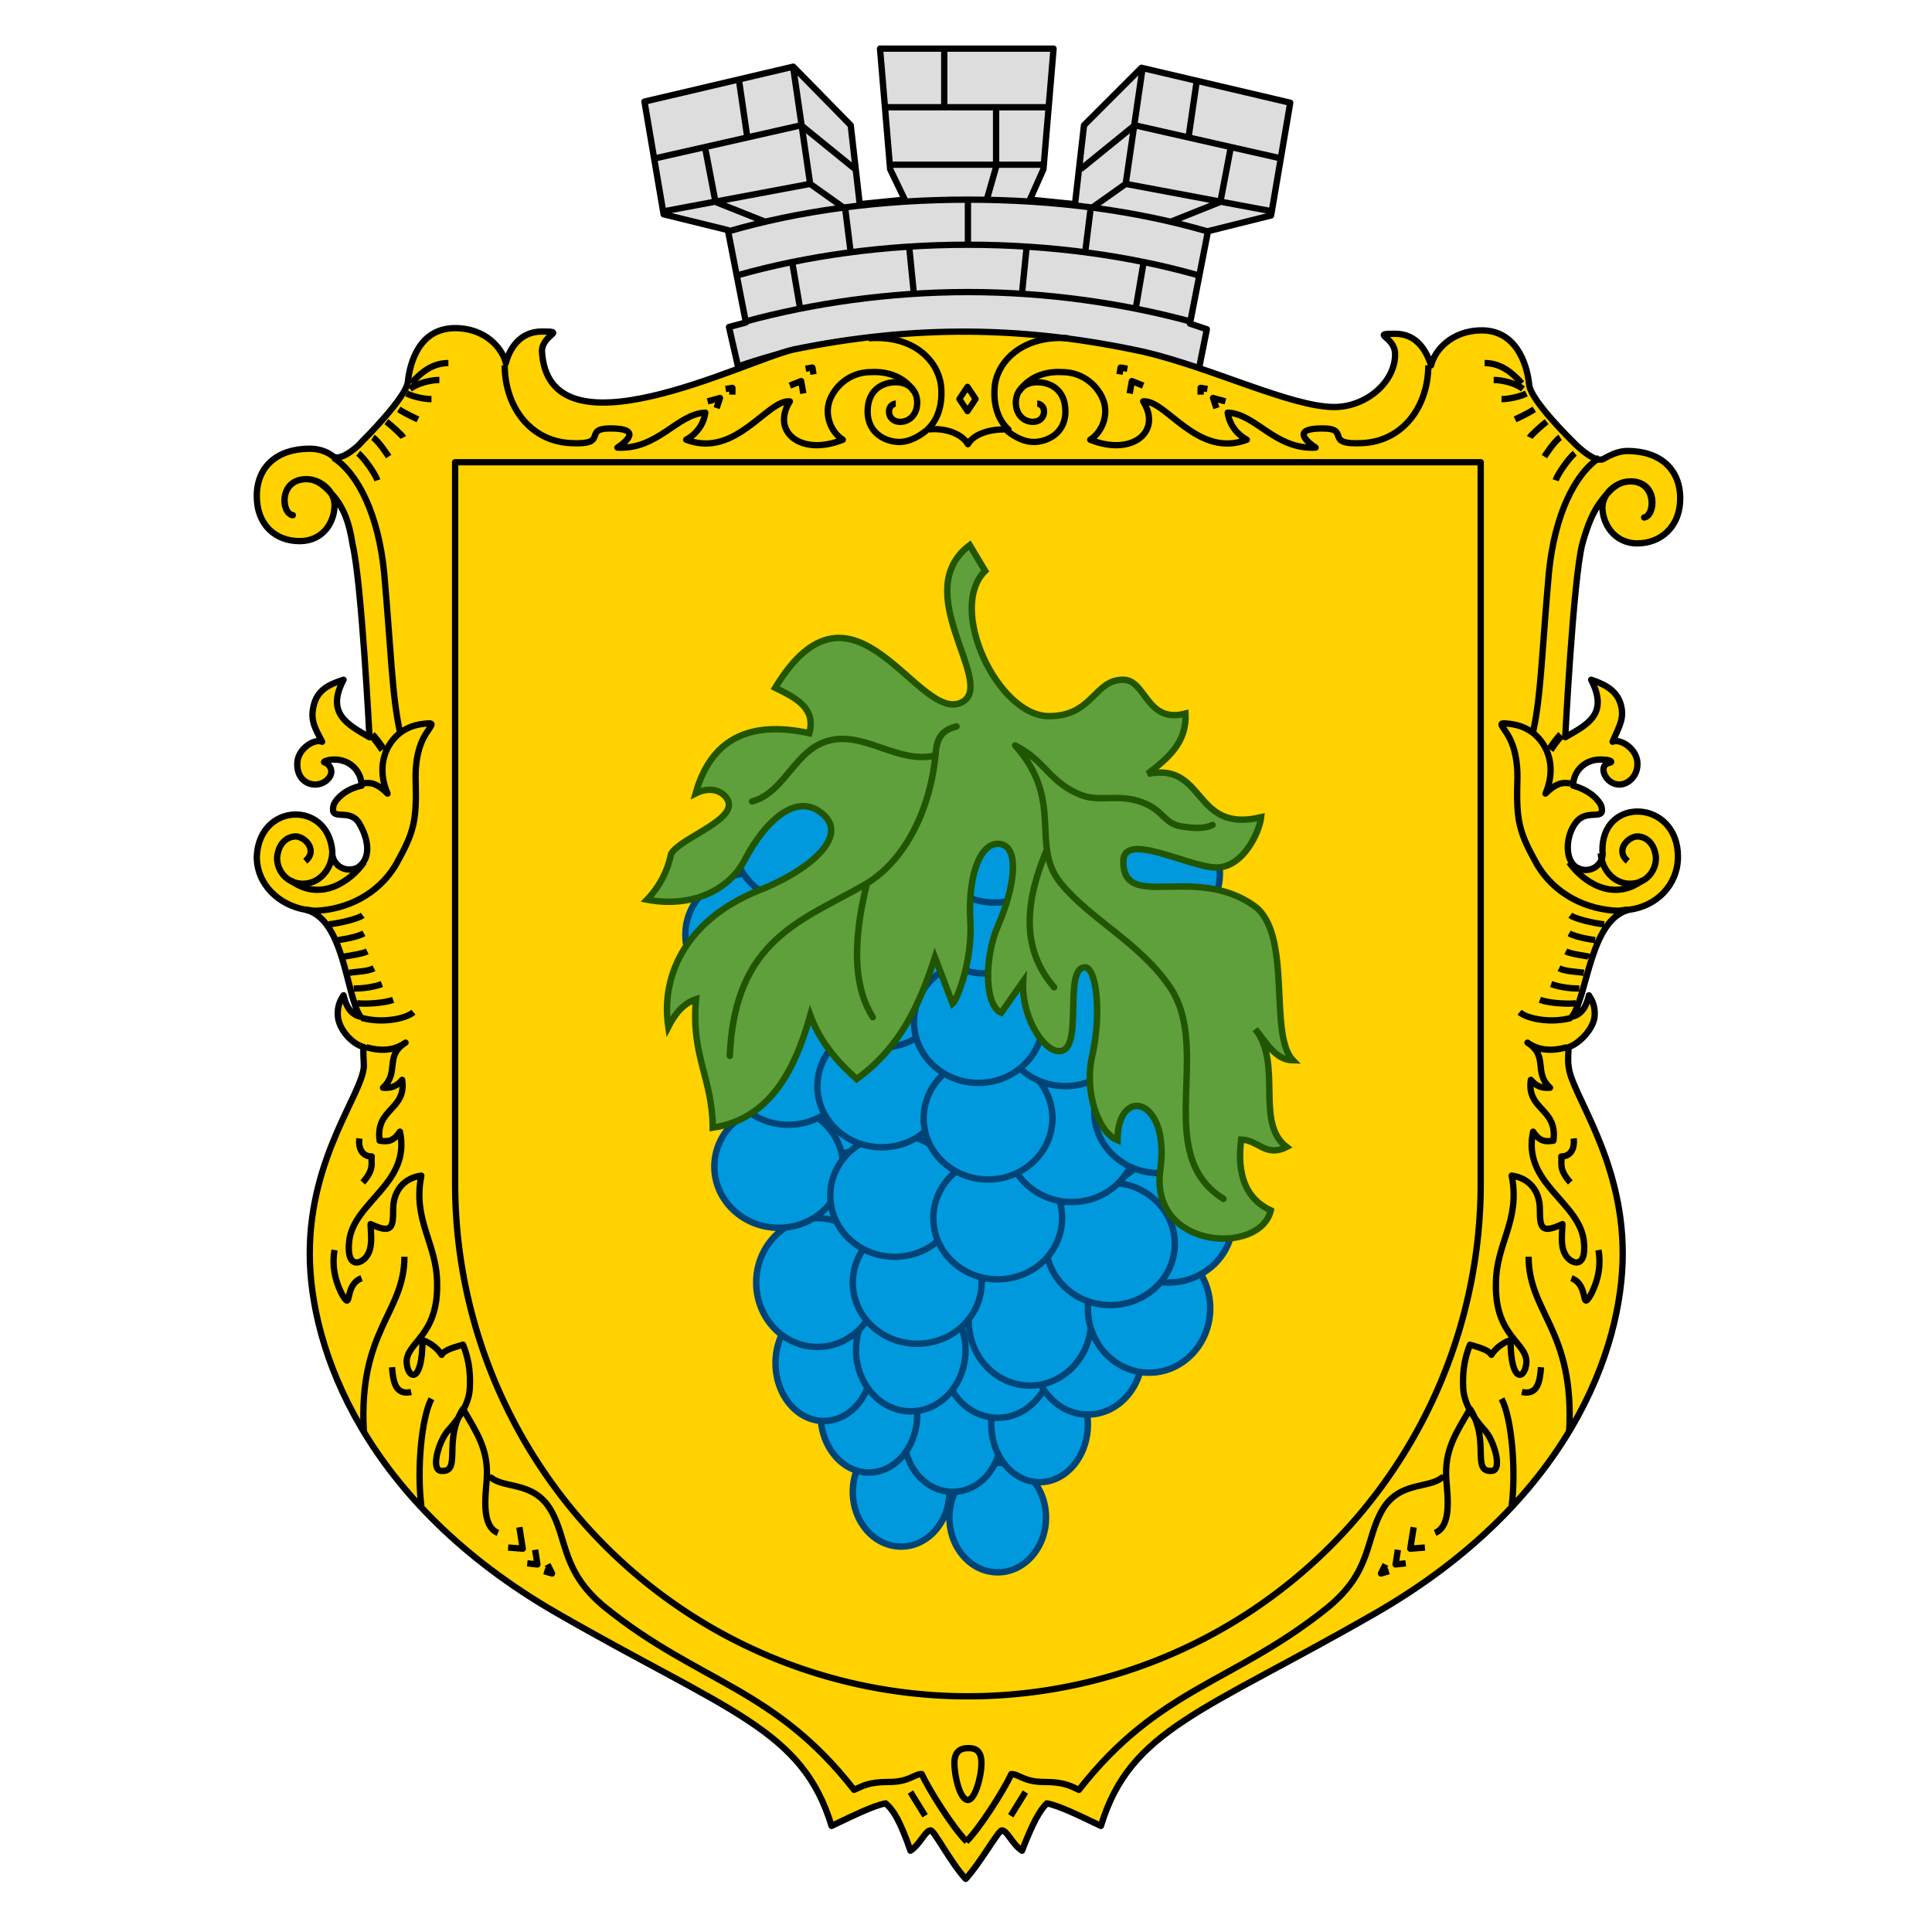 <?xml version="1.0" encoding="UTF-8" standalone="no"?>
<svg
   xmlns:dc="http://purl.org/dc/elements/1.1/"
   xmlns:cc="http://creativecommons.org/ns#"
   xmlns:rdf="http://www.w3.org/1999/02/22-rdf-syntax-ns#"
   xmlns:svg="http://www.w3.org/2000/svg"
   xmlns="http://www.w3.org/2000/svg"
   xmlns:xlink="http://www.w3.org/1999/xlink"
   xmlns:sodipodi="http://sodipodi.sourceforge.net/DTD/sodipodi-0.dtd"
   xmlns:inkscape="http://www.inkscape.org/namespaces/inkscape"
   version="1.1"
   height="600"
   width="600"
   id="svg122"
   sodipodi:docname="vynnyky_gray.svg"
   inkscape:version="1.0.1 (3bc2e813f5, 2020-09-07)">
  <defs
     id="defs126">
    <filter
       style="color-interpolation-filters:sRGB;"
       inkscape:label="Greyscale"
       id="filter1018">
      <feColorMatrix
         values="0.21 0.72 0.072 0 0 0.21 0.72 0.072 0 0 0.21 0.72 0.072 0 0 0 0 0 1 0 "
         id="feColorMatrix1016" />
    </filter>
  </defs>
  <sodipodi:namedview
     pagecolor="#ffffff"
     bordercolor="#666666"
     borderopacity="1"
     objecttolerance="10"
     gridtolerance="10"
     guidetolerance="10"
     inkscape:pageopacity="0"
     inkscape:pageshadow="2"
     inkscape:window-width="1920"
     inkscape:window-height="986"
     id="namedview124"
     showgrid="false"
     inkscape:zoom="0.9753197"
     inkscape:cx="53.329189"
     inkscape:cy="268.72618"
     inkscape:window-x="-11"
     inkscape:window-y="-11"
     inkscape:window-maximized="1"
     inkscape:current-layer="svg122" />
  <!--grape-->
  <g
     id="g1014"
     transform="translate(74.847,12.304)"
     style="filter:url(#filter1018)">
    <g
       transform="matrix(3.5,0,0,3.5,3.5,0)"
       style="fill:none;stroke:#000000;stroke-width:0.56;stroke-linejoin:round"
       id="g48">
      <!--crown-->
      <path
         style="fill:#dddddd"
         d="M 63.4,26.1 C 52.7,26 46.9,27.7 43.1,29 l -0.8,-3.5 1.5,-0.4 -1.6,-8.2 -5.7,-1.4 -1.7,-10 13.2,-3.1 5.1,5.2 0.8,7 4,-0.4 -1.3,-2.7 -0.9,-10.7 h 7.7 7.7 l -0.9,10.7 -1.2,2.7 4,0.4 0.8,-7 5.1,-5.1 13.2,3.1 -1.7,10 -5.6,1.4 -1.6,8.2 1.5,0.5 -0.7,3.5 C 75.5,27.3 70.1,26.3 63.4,26.1 Z"
         id="path2" />
      <path
         d="m 42.3,17 c 6.2,-1.8 13.4,-2.8 21.2,-2.8 7.8,0 15,1 21.2,2.8 m -41.6,3.9 c 6,-1.7 13,-2.7 20.4,-2.7 7.4,0 14.4,1 20.4,2.7 M 43.8,25 c 5.9,-1.6 12.7,-2.6 19.7,-2.6 7,0 13.8,1 19.7,2.6 M 63.5,18.3 v -4.2 m 1.7,0 0.8,-2.8 V 6.1 m -4.6,0 V 0.9 M 56.3,6 h 14.2 m -13.8,5.1 h 13.4"
         id="path4" />
      <path
         id="brick_edges"
         d="m 35.9,10.5 12.8,-2.9 4.8,3.9 m -16.8,3.7 12.8,-2.4 3.1,2.2 m -7,1.2 -4.5,-1.8 -0.9,-4.7 M 43.9,8.5 43.2,3.7 M 49.5,12.8 48,2.5 m 5.1,16.4 -0.5,-4 m 6.1,7.6 -0.4,-4 m -9.7,5.3 -0.7,-4.1" />
      <use
         xlink:href="#brick_edges"
         transform="matrix(-1,0,0,1,127,0)"
         id="use7"
         x="0"
         y="0"
         width="100%"
         height="100%" />
      <!--outer shield-->
      <path
         style="fill:#ffd200"
         d="m 79.1,27.7 c 6,1.4 13.1,4.9 16.9,4.9 2.9,0 5.5,-2.3 5.4,-4.8 -0.1,-1.5 -2.2,-1.7 0,-1.7 2,0 2.8,1.6 3.2,2.8 0.3,-1.3 1.8,-3.1 4.5,-3.1 3,0 4,2.9 4.2,4.8 0.1,1.4 3.8,5 4.1,5.3 0.3,0.3 1.8,1.7 2.5,1.3 0.7,-0.4 1.4,-0.7 2.1,-0.7 2.9,0 4.7,1.6 4.7,4.2 0,2.6 -1.8,4 -3.8,4 -2.1,0 -3.1,-1.8 -3.1,-3.2 0,-1.2 1.2,-2.3 2.5,-2.3 2.5,0 2.2,3.1 1.2,3.2 1,-0.2 1.1,-3.2 -1.2,-3.2 -0.8,0 -1.5,0.3 -2.5,1.6 -0.8,1 -1.3,2.2 -1.8,4 -0.8,3.3 -1.5,17.1 -1.5,17.1 1.9,-1.1 3.9,-2 2.3,-5.1 0.9,0.3 2.2,0.8 2.6,2.1 0.4,1.3 -0.1,2 -0.7,3.4 0.7,-0.3 2.1,0.6 2.2,1.8 0.1,1.2 -0.8,2 -1.6,2 -1.2,0 -1.9,-1.6 -1,-1.9 0.6,-0.1 0.1,-0.3 -0.3,-0.3 -1.7,-0.2 -2.8,1 -2.8,2.3 1.5,0.4 2.3,1.3 2.5,1.8 0.4,1.4 -1.2,0.2 -2.2,1.4 -1,1.2 -1.1,3.5 0.1,4.1 1.2,0.6 2.4,-0.4 2.2,-1.5 -0.1,-4.9 6.7,-4.6 6.7,0.5 0,2.5 -1.9,4.4 -4.3,4.7 -3.5,0.8 -3.7,7.6 -5.1,9.5 0.9,-0.2 1.3,-1 1.5,-1.9 0.2,0.3 0.6,0.9 0.5,1.9 -0.1,1 -1.2,2.3 -2.3,2.7 0,0.4 -0.1,1.1 0,1.7 0.2,2.4 4.8,8.1 4.8,16.6 0,8.6 -4.9,22.1 -21.9,31.9 -15.3,8.8 -21.8,10.3 -24.4,18.9 -1.9,-0.9 -3.7,-1.8 -4.8,-2 -0.6,0.6 -1.2,1.6 -2.2,4.2 -0.9,-0.6 -1.3,-1.8 -1.8,-1.8 -0.3,0 -1.9,2.9 -3.2,4.3 -1.3,-1.4 -2.8,-4.3 -3.1,-4.3 -0.5,0 -0.9,1.2 -1.8,1.8 -0.9,-2.6 -1.5,-3.6 -2.2,-4.2 -1.1,0.2 -2.9,1.1 -4.8,2 C 48.8,149.9 42.3,148.4 27,139.6 10,129.8 5.1,116.2 5.1,107.7 5.1,99.1 9.8,93.5 9.9,91.1 9.9,90.5 9.8,89.7 9.9,89.4 8.8,89.1 7.7,87.8 7.6,86.7 7.5,85.7 7.9,85.1 8.1,84.8 8.3,85.7 8.7,86.5 9.6,86.7 8.3,84.8 8.2,78 4.7,77.2 2.4,76.8 0.4,75 0.4,72.5 c 0.2,-4.8 6.3,-5 6.7,-0.5 -0.1,1.1 1,2 2.2,1.5 1.6,-1 0.7,-3.2 0.1,-4.1 -0.9,-1.2 -2.5,0 -2.2,-1.4 0.1,-0.5 1,-1.5 2.5,-1.8 0,-1.3 -1.1,-2.5 -2.8,-2.3 -0.4,0.1 -0.8,0.2 -0.3,0.3 1,0.8 0,1.9 -1,1.9 C 4.7,66.1 3.9,65.4 4,64.1 4.1,62.9 5.5,62 6.2,62.3 5.5,61 5.1,60.3 5.5,58.9 c 0.4,-1.4 1.7,-1.8 2.6,-2.1 -1.6,3 0.4,4 2.3,5.1 0,0 -0.7,-13.8 -1.5,-17.1 C 8.6,42.8 8.1,41.6 7.3,40.6 6.3,39.4 5.6,39 4.8,39 2.4,39 2.5,42 3.6,42.2 2.6,42.1 2.3,39 4.8,39 c 1.3,0 2.5,1.1 2.5,2.3 0,1.5 -1,3.2 -3.1,3.2 -2.1,0 -3.8,-1.4 -3.8,-4 0,-2.6 1.8,-4.2 4.7,-4.2 0.7,0 1.5,0.2 2.1,0.7 0.7,0.4 2.2,-0.9 2.5,-1.3 0.3,-0.3 3.9,-3.9 4.1,-5.3 0.2,-1.9 1.1,-4.8 4.2,-4.8 2.7,0 4.2,1.8 4.5,3.1 0.3,-1.2 1.2,-2.8 3.2,-2.8 2.2,0 0.1,0.2 0,1.7 0.5,9.9 18,0.9 22.3,-0.1 10.8,-2.2 20.5,-2.1 31.1,0.2 z"
         id="path9" />
      <!--outter shield decoration-->
      <path
         d="m 54.7,26.5 c 4,-0.3 6.1,2 6.4,4.1 0.2,1.6 -0.2,3.1 -1.2,4 1.6,-0.2 3.1,0.4 3.6,1.3 0.5,-0.9 2,-1.4 3.6,-1.3 -1,-0.9 -1.4,-2.4 -1.2,-4 0.3,-2.1 2.5,-4.4 6.5,-4.1"
         id="path11" />
      <polygon
         style="stroke-width:0.3"
         transform="matrix(1.808,0,0,1.808,0,0.428)"
         points="35.5,17.4 35.1,16.8 34.7,17.4 35.1,18 "
         id="polygon13" />
      <path
         d="m 63.5,151.6 c 0.4,0 1.2,0 1.2,1.3 0,1.3 -0.6,3.3 -1.2,3.3 -0.7,0 -1.2,-2.1 -1.2,-3.3 0,-1.2 0.8,-1.3 1.2,-1.3 z m -5.1,3.9 1.3,2.1 m 8.9,-2.1 -1.3,2.1"
         id="path15" />
      <g
         id="decoration">
        <path
           d="m 47.7,30.7 1,-0.4 0.2,1.1 m -8.5,0.7 1.1,-0.3 -0.3,0.9 m 7.9,-3.5 0.6,-0.1 0.1,0.6 M 42,31 42.6,30.9 v 0.6"
           id="path17" />
        <path
           d="m 59.8,34.7 c -0.4,0.3 -1.3,1 -2.4,1 -1.1,0 -2.8,-0.7 -2.8,-2.7 0,-2 1.4,-2.6 2.5,-2.6 1.2,0 1.9,0.8 1.9,1.8 0,1 -0.6,1.6 -1.3,1.7 C 57,34 56.5,33.6 56.5,33 c 0,-0.6 0.5,-0.7 0.6,-0.7"
           id="path19" />
        <path
           d="m 22.4,28.9 c 0,3.6 2.2,6.7 5.8,6.9 3.6,0.2 1,-1.3 3.6,-1.3 2.7,0 1.5,1.1 0.6,1.7 3.6,0.2 5.3,-3 7.8,-3.1 -0.1,0.8 -0.6,1.8 -1.7,2.4 4.4,1.7 7.2,-3.6 9.2,-3.4 -1.7,2.7 1,4.9 4.7,3.4 -1.1,-0.7 -1.6,-2.2 -1.2,-3.4 0.4,-1.2 1.7,-2.6 3.7,-2.6 2,-0.1 3.2,0.8 3.8,1.7"
           id="path21" />
        <path
           d="m 11.1,39.1 c -0.2,-0.6 -1.2,-2 -1.7,-2.4 m 4,-1.4 c -0.1,-0.2 -1.1,-1.1 -1.5,-1.4 m 0.2,3.1 c 0,0 -0.9,-1.4 -1.4,-1.7 m 4,-1.6 C 14.5,33.6 13.6,33.2 13,32.8 m 2.9,-0.9 c -0.6,0 -1.6,-0.2 -2.2,-0.5 m 3.7,-2.7 c -1.4,0 -2.4,0.8 -3.3,1.8 m 2.5,-0.3 c -0.8,0 -2,0.3 -2.6,0.8"
           id="path23" />
        <path
           style="stroke-width:0.72"
           d="M 11.6,63 C 11.4,62.7 11,62.1 10.6,61.7"
           id="path25" />
        <path
           d="M 4.7,72.9 C 5.8,72 4.8,70.8 3.9,70.7 c -0.9,0 -1.6,0.7 -1.7,1.9 0,1.2 0.9,2.3 2.3,2.3 1.4,0 2.5,-1.2 2.6,-2.7"
           id="path27" />
        <path
           d="m 3.4,74.6 c 2.7,2 5.4,0 6.5,-1.6"
           id="path29" />
        <path
           d="m 4.7,77.2 c 0.3,0 0.6,0.1 0.9,0.1 2.7,-0.1 5.6,-1.4 7.2,-4.2 1.5,-2.7 1.8,-3.7 1.7,-7.2 -0.1,-2.6 0.6,-3.9 1.1,-4.6 0.4,-0.6 0.5,-0.7 -0.3,-0.6 -1.1,0.1 -1.8,0.5 -2.3,0.9 -1.4,1.2 -1.9,3.2 -1,5.3 -1,-1 -1.6,-1 -2.2,-0.9"
           id="path31" />
        <path
           d="m 7.2,37.1 c 2.2,1.4 4,5.1 4.5,10.2 0.6,6.7 0.7,11 1.4,14.1"
           id="path33" />
        <path
           d="m 15.9,120.6 c -0.9,1.7 -1.3,6.3 -0.9,9.5 M 13.5,108 c 0,5 -4.1,6.5 -3.6,15.5 m 15.2,10.5 0.2,1.3 -0.9,-0.1 m -0.7,-3.2 0.3,1.9 -1.3,-0.1 m 3.5,1.5 0.4,0.8 -0.7,-0.2 M 12.4,117.8 c 0.1,1.3 0.3,2.5 1.7,2.2 M 7.3,107.4 c -0.2,1.1 -0.1,2.5 0.7,4 0.9,1.5 0.1,-0.9 1.7,-1.5 M 9.5,97.5 c -0.1,0.8 0.2,1.6 1.1,1.6 -0.1,0.5 0.3,1.1 -0.8,2.3"
           id="path35" />
        <path
           d="m 10.1,89.4 c 1.7,0.5 2.8,0.1 3.5,-0.4 -1.9,1.2 -0.5,2.6 -2,4 1.1,0.1 1.5,-0.5 1.7,-0.7 0.4,2.7 -2.4,2.5 -2,5.4 0.7,0.1 1.2,0.1 1.8,-0.8 1,4.6 -4.1,6.2 -4.5,9.7 -0.3,2.7 1.3,2 1.7,1.1 0.4,-0.8 0.2,-1.9 0.2,-2.6 1.9,0.9 2,0.3 2,-1.3 0,-1.7 1,-2.8 2.5,-3 -0.8,4 1.4,6 1.4,9.6 0.1,4.7 -2.8,5.2 -2.7,7 0.1,1.5 1.4,1.9 1.4,-2 0.7,0.2 1.4,0.8 1.7,1.3 0.3,-0.5 1.3,-0.7 1.9,-0.9 0.4,1 0.7,2.2 0.6,3.9 -0.1,1.6 -1.2,2.9 -2,3.8 -0.8,1 -1.5,3.5 -0.5,3.5 1.8,0.1 0.1,-2.7 1.9,-5.5 1.2,2.1 2.3,3.6 2.1,6.3 -0.1,1.4 -0.5,4.1 1,4.7"
           id="path37" />
        <path
           d="m 9.8,77.7 c -0.4,0.3 -2,0.7 -3,0.8 m 3.1,0.8 c -0.7,0.4 -2.3,0.6 -2.3,0.6 m 2.6,1 c -0.6,0.3 -2,0.4 -2.1,0.5 m 2.7,1 c -0.6,0.3 -1.6,0.3 -2.2,0.4 m 2.9,1 C 10.7,84.1 9.7,84.2 9,84.2 m 3.5,1 c -0.8,0.3 -2.5,0.4 -3.2,0.3 m 5,0.8 c -0.7,0.6 -2.8,1 -4.6,0.5"
           id="path39" />
        <path
           d="m 63.4,159.9 c -1.2,-1.2 -3.3,-4.5 -4,-6 -0.7,0 -1.1,0.7 -2.9,0.7 -1.9,0 -2.4,0.4 -3.1,0.7 -7.1,-9.1 -13.8,-9.5 -22.1,-16.2 -3.9,-3.2 -3.3,-6 -4.8,-8.6 -1.5,-2.6 -4.1,-1.9 -5.3,-2.9 1.2,1 3.8,0.3 5.3,2.9"
           id="path41" />
      </g>
      <use
         xlink:href="#decoration"
         transform="matrix(-1,0,0,1,126.75,0)"
         id="use44"
         x="0"
         y="0"
         width="100%"
         height="100%" />
      <!--inner shield-->
      <path
         fill="#ffd200"
         d="M 109,37.5 H 18 v 64 a 45.5,45.5 0 0 0 91,0 z"
         id="path46" />
    </g>
    <g
       style="fill:#0099dd;stroke:#004477;stroke-width:2px"
       id="g116">
      <ellipse
         ry="19"
         rx="20"
         cy="340"
         cx="186"
         id="ellipse50" />
      <ellipse
         ry="19"
         rx="20"
         cy="364"
         cx="193"
         id="ellipse52" />
      <ellipse
         ry="17"
         rx="15"
         cy="459"
         cx="235"
         id="ellipse54" />
      <ellipse
         ry="17"
         rx="15"
         cy="451"
         cx="205"
         id="ellipse56" />
      <ellipse
         ry="17"
         rx="15"
         cy="434"
         cx="221"
         id="ellipse58" />
      <ellipse
         ry="18"
         rx="15"
         cy="427"
         cx="195"
         id="ellipse60" />
      <ellipse
         ry="18"
         rx="15"
         cy="430"
         cx="248"
         id="ellipse62" />
      <ellipse
         ry="18"
         rx="15"
         cy="411"
         cx="181"
         id="ellipse64" />
      <ellipse
         ry="19"
         rx="17"
         cy="409"
         cx="235"
         id="ellipse66" />
      <ellipse
         ry="19"
         rx="17"
         cy="408"
         cx="263"
         id="ellipse68" />
      <ellipse
         ry="19"
         rx="17"
         cy="407"
         cx="208"
         id="ellipse70" />
      <ellipse
         ry="20"
         rx="19"
         cy="386"
         cx="179"
         id="ellipse72" />
      <ellipse
         ry="20"
         rx="19"
         cy="398"
         cx="245"
         id="ellipse74" />
      <ellipse
         ry="20"
         rx="19"
         cy="394"
         cx="282"
         id="ellipse76" />
      <ellipse
         ry="19"
         rx="20"
         cy="386"
         cx="210"
         id="ellipse78" />
      <ellipse
         ry="19"
         rx="20"
         cy="350"
         cx="167"
         id="ellipse80" />
      <ellipse
         ry="19"
         rx="20"
         cy="359"
         cx="203"
         id="ellipse82" />
      <ellipse
         ry="19"
         rx="20"
         cy="367"
         cx="288"
         id="ellipse84" />
      <ellipse
         ry="19"
         rx="20"
         cy="374"
         cx="270"
         id="ellipse86" />
      <ellipse
         ry="19"
         rx="20"
         cy="366"
         cx="235"
         id="ellipse88" />
      <ellipse
         ry="19"
         rx="20"
         cy="318"
         cx="170"
         id="ellipse90" />
      <ellipse
         ry="19"
         rx="20"
         cy="325"
         cx="199"
         id="ellipse92" />
      <ellipse
         ry="19"
         rx="20"
         cy="342"
         cx="258"
         id="ellipse94" />
      <ellipse
         ry="19"
         rx="20"
         cy="333"
         cx="285"
         id="ellipse96" />
      <ellipse
         ry="19"
         rx="20"
         cy="335"
         cx="232"
         id="ellipse98" />
      <ellipse
         ry="19"
         rx="20"
         cy="306"
         cx="256"
         id="ellipse100" />
      <ellipse
         ry="19"
         rx="20"
         cy="294"
         cx="199"
         id="ellipse102" />
      <ellipse
         ry="19"
         rx="20"
         cy="305"
         cx="229"
         id="ellipse104" />
      <ellipse
         ry="19"
         rx="20"
         cy="271"
         cx="231"
         id="ellipse106" />
      <ellipse
         ry="19"
         rx="20"
         cy="249"
         cx="234"
         id="ellipse108" />
      <ellipse
         ry="19"
         rx="20"
         cy="259"
         cx="284"
         id="ellipse110" />
      <ellipse
         ry="19"
         rx="20"
         cy="278"
         cx="158"
         id="ellipse112" />
      <ellipse
         ry="19"
         rx="20"
         cy="249"
         cx="173"
         id="ellipse114" />
    </g>
    <path
       style="fill:#5fa03c;stroke:#225500;stroke-width:2px"
       d="m 226.3,157 c -19,14.4 8,42.5 -2.1,48.6 -13.5,8.1 -33.7,-44.9 -58.3,-4.3 6.3,3.1 12.7,6.2 10.6,14.1 -18.7,-4.1 -30.6,1.9 -35.3,18.7 4.2,-2.1 7.9,-1.1 9.7,1.6 4.2,6.3 -14.2,12 -17.3,17.1 -1.1,5.3 -3.5,10.1 -7.5,14.3 13.6,2.6 25.4,-2.8 30.3,-12.3 6.6,-12.6 16.6,-21.5 24.6,-14 7.6,7 -4.9,17.4 -20.1,23.4 -21.8,8.7 -30.7,25.6 -28.2,42.4 2,-3.9 4.5,-7.2 8.6,-8.6 -1.6,17.6 5.1,24.5 5.2,39.9 17.2,-2.6 25.2,-16.8 30.3,-34.9 3.1,8.5 8.5,14.5 14.4,19.8 13.9,-10.1 19.7,-23.7 24.3,-37.8 l 5.5,14.4 c 1.5,-1.3 6.2,-13.7 5.5,-25.5 -0.9,-15.6 3.7,-25.5 9.7,-24 5.6,1.4 4,13.5 -1,25 -4.6,10.6 -4.2,25.2 0.9,27.3 l 6.8,-9.7 c -0.6,11.9 7.5,23.5 12.4,21.4 5.9,-2.5 0.3,-25.5 6.7,-25.8 3.6,-0.2 5.4,14.1 2.3,27.7 -2.4,10.5 1.6,23.4 7.9,26 0,-17.1 16.4,-13.3 13.3,9.1 -3.5,24.9 31.1,26.7 34.3,12.7 -7.6,-3.5 -10.6,-10.9 -9.2,-22 5.3,0.1 7.6,5.6 14.1,2.3 -9.9,-7.6 -1.1,-25.6 -9.7,-36.6 3.4,4.2 6.3,9.6 11.7,9.7 -7.8,-8 0.1,-39.5 -12.2,-48.1 -18.5,-12.9 -40.4,1.9 -40.5,-13.6 -0.1,-9.6 19.9,1.5 28.6,1.8 8.5,0.3 13.7,-11 14.2,-15.6 -21.4,5.1 -16.9,-17.1 -35.2,-13.5 6.2,-4.8 12.2,-9.7 11.7,-18.7 -12.2,3.2 -12.2,-10.5 -19.3,-10.5 -9.1,-0.1 -9.4,11.4 -23.2,11.3 C 235,210 219.2,176.6 231.1,165 Z"
       id="path118" />
    <path
       style="fill:none;stroke:#225500;stroke-width:2px;stroke-linecap:round"
       d="m 222.2,213.3 c -4.7,1.2 -6.1,3.7 -6.5,8.6 -1.4,15.7 -8.7,32.9 -22.1,40.6 -19.3,11.1 -40.3,16.9 -41.8,53.1 m 63.9,-93.3 c -11.4,2.8 -21.8,-7.3 -32.7,-4.7 -11,2.5 -13.9,16.2 -24.3,19 m 35.7,25.4 c -5,20.1 -3.6,33.1 1.8,41.6 m 44.2,-84.4 c 15.5,17.3 4.5,30.9 14.2,42.8 9,11.1 24.4,18.4 33.8,32.1 13.5,19.7 -5.6,52 16.7,65.9 m -55,-108 c -8.6,20.5 -5.5,33 2.4,42.3 m -12.1,-75.1 c 9.4,4.7 10.7,11.6 20.5,15.4 5.8,2.3 11.7,-0.6 19.3,2.4 6.2,2.4 6.5,6.4 11.6,7.3 4.2,0.7 7.4,0.8 9.9,-0.4"
       id="path120" />
  </g>
</svg>
